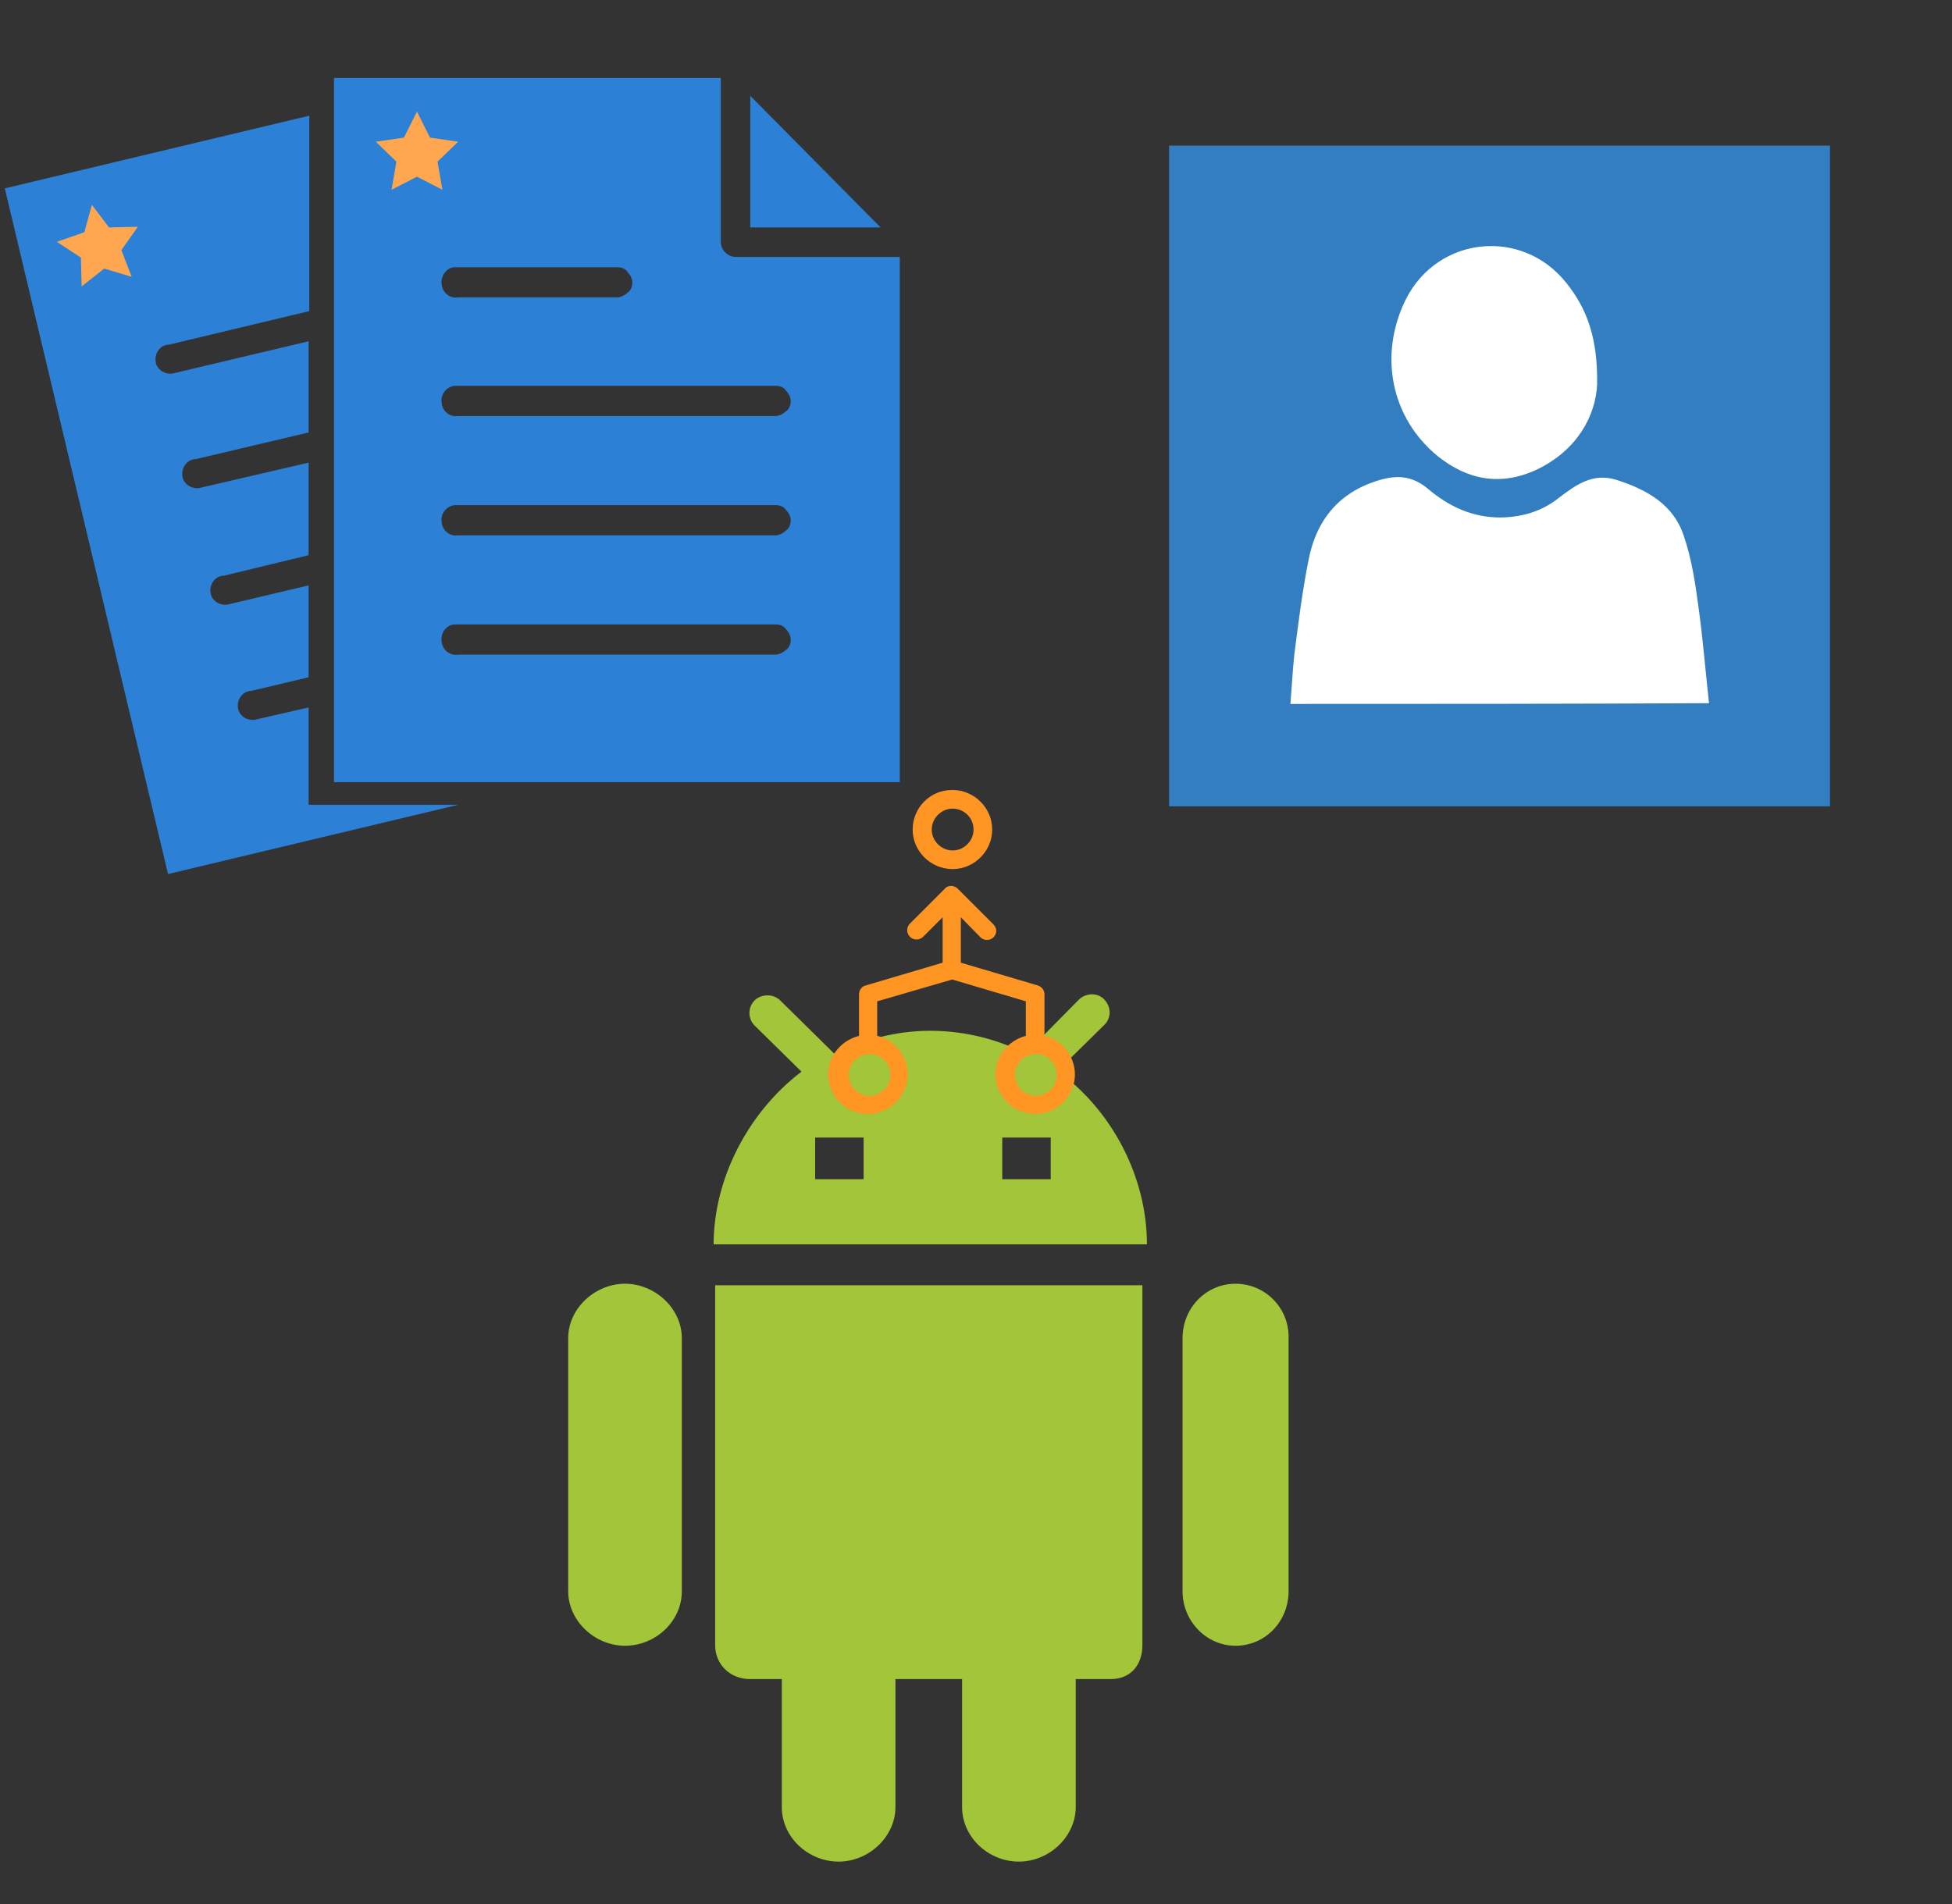 ﻿<?xml version="1.0" encoding="utf-8"?>
<!DOCTYPE svg PUBLIC "-//W3C//DTD SVG 1.1//EN" "http://www.w3.org/Graphics/SVG/1.1/DTD/svg11.dtd">
<svg width="1025" height="1000" xmlns="http://www.w3.org/2000/svg" xmlns:xlink="http://www.w3.org/1999/xlink" xmlns:xml="http://www.w3.org/XML/1998/namespace" version="1.1">
  <rect width="100%" height="100%" fill="#333333" stroke="none"/>
  <svg x="0" y="0" width="475" height="500" viewBox="0, 0, 131.9, 125.7" xml:space="preserve" id="e6f81958-2d5b-412e-a3cb-33bdb9bdd74f" enable-background="new 0 0 131.9 125.7" xmlns="http://www.w3.org/2000/svg" xmlns:xlink="http://www.w3.org/1999/xlink" xmlns:xml="http://www.w3.org/XML/1998/namespace" version="1.1">
    <g>
      <g>
        <path d="M45 110.8 L45 96.6 L37.6 98.3 C36.4 98.7 35.2 98.1 34.8 97.1 C34.4 95.9 35 94.7 36 94.3 L36 94.3 L36.1 94.3 C36.2 94.2 36.4 94.2 36.6 94.2 L45 92.2 L45 78.8 L33.6 81.5 C32.4 81.9 31.2 81.3 30.8 80.3 C30.4 79.1 31 77.9 32 77.5 L32 77.5 L32.1 77.5 C32.2 77.4 32.4 77.4 32.6 77.4 L45 74.4 L45 60.9 L29.5 64.5 C28.3 64.9 27.1 64.3 26.7 63.3 C26.3 62.1 26.9 60.9 27.9 60.5 L28 60.5 C28.1 60.4 28.3 60.4 28.5 60.4 L45 56.5 L45 43.2 L25.6 47.8 C24.4 48.2 23.2 47.6 22.8 46.6 C22.4 45.4 23 44.2 24 43.8 L24 43.8 L24.1 43.8 C24.2 43.7 24.4 43.7 24.6 43.7 L45.1 38.8 L45.1 10.3 L0.7 20.9 L24.5 120.9 L66.8 110.8 L45 110.8 z" style="fill:#2C81D6;" />
        <path d="M48.7 4.8 L48.7 107.5 L131.2 107.5 L131.2 30.9 L107.3 30.9 C106.1 30.9 105.1 29.9 105.1 28.7 L105.1 4.8 L48.7 4.8 z M109.4 7.4 L109.4 26.6 L128.4 26.6 L109.4 7.4 z M66.2 32.4 C66.2 32.4 66.3 32.4 66.2 32.4 C66.5 32.4 66.6 32.4 66.8 32.4 L90 32.4 C90.6 32.4 91.2 32.6 91.5 33.1 C91.9 33.5 92.2 34.1 92.2 34.6 C92.2 35.2 92 35.8 91.5 36.1 C91.1 36.5 90.5 36.8 90 36.8 L66.8 36.8 C65.6 37 64.5 36.1 64.4 34.9 C64.2 33.7 65.1 32.5 66.2 32.4 L66.2 32.4 z M66.2 49.7 C66.2 49.7 66.3 49.7 66.2 49.7 C66.5 49.7 66.6 49.7 66.8 49.7 L113.1 49.7 C113.7 49.7 114.3 49.9 114.6 50.4 C115 50.8 115.3 51.4 115.3 51.9 C115.3 52.5 115.1 53.1 114.6 53.4 C114.2 53.8 113.6 54.1 113.1 54.1 L66.8 54.1 C65.6 54.3 64.5 53.4 64.4 52.2 C64.2 50.9 65.1 49.9 66.2 49.7 L66.2 49.7 z M66.2 67.1 C66.2 67.1 66.3 67.1 66.2 67.1 C66.5 67.1 66.6 67.1 66.8 67.1 L113.1 67.1 C113.7 67.1 114.3 67.3 114.6 67.8 C115 68.2 115.3 68.8 115.3 69.3 C115.3 69.8 115.1 70.5 114.6 70.8 C114.2 71.2 113.6 71.5 113.1 71.5 L66.8 71.5 C65.6 71.7 64.5 70.8 64.4 69.6 C64.2 68.3 65.1 67.3 66.2 67.1 L66.2 67.1 z M66.2 84.5 L66.2 84.5 C66.5 84.5 66.6 84.5 66.8 84.5 L113.1 84.5 C113.7 84.5 114.3 84.7 114.6 85.2 C115 85.6 115.3 86.2 115.3 86.7 C115.3 87.3 115.1 87.9 114.6 88.2 C114.2 88.6 113.6 88.9 113.1 88.9 L66.8 88.9 C65.6 89.1 64.5 88.2 64.4 87 C64.2 85.7 65.1 84.6 66.2 84.5 L66.2 84.5 z" style="fill:#2C81D6;" />
      </g>
      <polygon points="60.8,9.7 62.7,13.5 66.8,14.1 63.8,17 64.5,21.1 60.8,19.2 57.1,21.1 57.8,17 54.8,14.1 58.9,13.5" style="fill:#FFA750;" />
      <polygon points="13.4,23.3 15.9,26.6 20.1,26.5 17.7,29.9 19.2,33.8 15.2,32.6 11.9,35.2 11.8,31 8.3,28.7 12.3,27.3" style="fill:#FFA750;" />
    </g>
  </svg>
  <svg x="550" y="0" width="475" height="500" viewBox="0, 0, 249.8, 257.7" xml:space="preserve" id="Layer_1" enable-background="new 0 0 249.8 257.7" xmlns="http://www.w3.org/2000/svg" xmlns:xlink="http://www.w3.org/1999/xlink" xmlns:xml="http://www.w3.org/XML/1998/namespace" version="1.1">
    <g>
      <rect x="53.6" y="57.8" width="152.4" height="152.4" style="fill:white;" />
      <g>
        <path d="M33.6 37.6 C33.6 98.4 33.6 159.3 33.6 220.1 C94.4 220.1 155.3 220.1 216.1 220.1 C216.1 159.3 216.1 98.4 216.1 37.6 C155.3 37.6 94.5 37.6 33.6 37.6 z M99 80 C107.8 62.6 131 60.2 143.2 75.4 C149 82.6 152 90.7 151.8 103.6 C151.4 112.1 146.4 121.7 135.1 127.1 C125.2 131.7 116 130 107.7 123.3 C94.8 112.7 91.4 95.3 99 80 z M67.1 191.8 C67.5 187.1 67.7 182.6 68.2 178 C69.3 169.4 70.4 160.6 72.1 152.1 C74.3 140.7 80.9 132.8 92.7 129.7 C97.4 128.5 101.3 129.2 105.1 132.4 C110.9 137.3 117.5 140.4 125.3 140.3 C131.1 140.2 136.6 138.6 141.2 134.9 C146.1 131.2 150.7 127.8 157.4 130 C165.7 132.7 172.9 136.8 175.7 145.3 C177.9 151.6 178.9 158.4 179.8 165.1 C181 173.7 181.7 182.5 182.7 191.6 C143.8 191.8 105.7 191.8 67.1 191.8 z" style="fill:#337DC1;" />
      </g>
    </g>
  </svg>
  <svg x="250" y="500" width="475" height="500" viewBox="0, 0, 112.7, 125.7" xml:space="preserve" id="Layer_1#1" enable-background="new 0 0 112.7 125.7" xmlns="http://www.w3.org/2000/svg" xmlns:xlink="http://www.w3.org/1999/xlink" xmlns:xml="http://www.w3.org/XML/1998/namespace" version="1.1">
    <path d="M28.2 44 L84.6 44 L84.6 91.5 C84.6 94.1 83.1 96 80.4 96 L75.8 96 L75.8 112.9 C75.8 116.8 72.3 120.1 68.3 120.1 C64.3 120.1 60.8 116.9 60.8 112.9 L60.8 96 L52 96 L52 112.9 C52 116.8 48.5 120.1 44.5 120.1 C40.5 120.1 37 116.9 37 112.9 L37 96 L32.8 96 C30.2 96 28.2 94.1 28.2 91.5 C28.2 91.5 28.2 44 28.2 44 z M16.3 43.8 C12.4 43.8 8.8 47 8.8 51 L8.8 84.4 C8.8 88.3 12.3 91.6 16.3 91.6 C20.3 91.6 23.8 88.4 23.8 84.4 L23.8 51 C23.8 47 20.2 43.8 16.3 43.8 z M96.9 43.8 C93 43.8 89.9 47 89.9 51 L89.9 84.4 C89.9 88.3 93 91.6 96.9 91.6 C100.8 91.6 103.9 88.4 103.9 84.4 L103.9 51 C104 47 100.8 43.8 96.9 43.8 z M39.6 15.8 L33.4 9.7 C32.5 8.8 32.5 7.3 33.4 6.4 C34.3 5.5 35.9 5.5 36.8 6.4 L43.9 13.4 C47.8 11.6 52 10.4 56.6 10.4 C61.1 10.4 65.4 11.5 69.2 13.4 L76.2 6.3 C77.1 5.4 78.7 5.3 79.6 6.3 C80.5 7.3 80.5 8.7 79.6 9.6 L73.4 15.7 C80.6 20.9 85.2 29.7 85.2 38.6 L28 38.6 C28 29.9 32.6 21.1 39.6 15.8 z M66.1 30 L72.5 30 L72.5 24.5 L66.1 24.5 L66.1 30 z M41.4 30 L47.8 30 L47.8 24.5 L41.4 24.5 L41.4 24.6 L41.4 30 L41.4 30 z" style="fill:#A3C53A;" />
  </svg>
  <svg x="350" y="350" width="300" height="300" viewBox="0, 0, 68, 125.7" xml:space="preserve" id="Layer_1#2" enable-background="new 0 0 68 125.7" xmlns="http://www.w3.org/2000/svg" xmlns:xlink="http://www.w3.org/1999/xlink" xmlns:xml="http://www.w3.org/XML/1998/namespace" version="1.1">
    <g>
      <path d="M25.3 35.9 C25.3 40.7 29.3 44.6 34.1 44.6 C38.9 44.6 42.8 40.6 42.8 35.9 C42.8 31.1 38.8 27.2 34.1 27.2 C29.2 27.1 25.3 31.1 25.3 35.9 z M38.7 35.9 C38.7 38.4 36.6 40.5 34.1 40.5 C31.6 40.5 29.5 38.4 29.5 35.9 C29.5 33.4 31.6 31.3 34.1 31.3 C36.6 31.3 38.7 33.3 38.7 35.9 z" style="fill:#FF9522;" />
      <path d="M24.7 56.6 C23.9 57.4 23.9 58.7 24.7 59.5 C25.5 60.3 26.8 60.3 27.6 59.5 L31.9 55.2 L31.9 65.2 L15 70.2 C14.1 70.4 13.5 71.2 13.5 72.2 L13.5 81.3 C9.6 82.3 6.7 85.7 6.7 89.8 C6.7 94.6 10.7 98.5 15.4 98.5 C20.2 98.5 24.2 94.5 24.2 89.8 C24.2 85.7 21.3 82.2 17.5 81.3 L17.5 73.7 L34 68.9 L50.2 73.7 L50.2 81.3 C46.4 82.3 43.5 85.7 43.5 89.8 C43.5 94.6 47.5 98.5 52.3 98.5 C57.1 98.5 61 94.5 61 89.8 C61 85.7 58.1 82.2 54.3 81.3 L54.3 72.2 C54.3 71.2 53.7 70.5 52.8 70.2 L35.9 65.2 L35.9 55.2 L40.2 59.6 C41 60.4 42.3 60.4 43.1 59.6 C43.5 59.2 43.7 58.6 43.7 58.2 C43.7 57.8 43.5 57.2 43.1 56.8 L35.2 48.9 C34.8 48.5 34.2 48.3 33.8 48.3 C33.2 48.3 32.7 48.5 32.4 48.9 L24.7 56.6 z M20.4 89.9 C20.4 92.4 18.3 94.5 15.8 94.5 C13.3 94.5 11.2 92.4 11.2 89.9 C11.2 87.4 13.3 85.3 15.8 85.3 C18.3 85.3 20.4 87.3 20.4 89.9 z M57 89.9 C57 92.4 54.9 94.5 52.4 94.5 C49.9 94.5 47.8 92.4 47.8 89.9 C47.8 87.4 49.9 85.3 52.4 85.3 C54.9 85.2 57 87.3 57 89.9 z" style="fill:#FF9522;" />
    </g>
  </svg>
</svg>